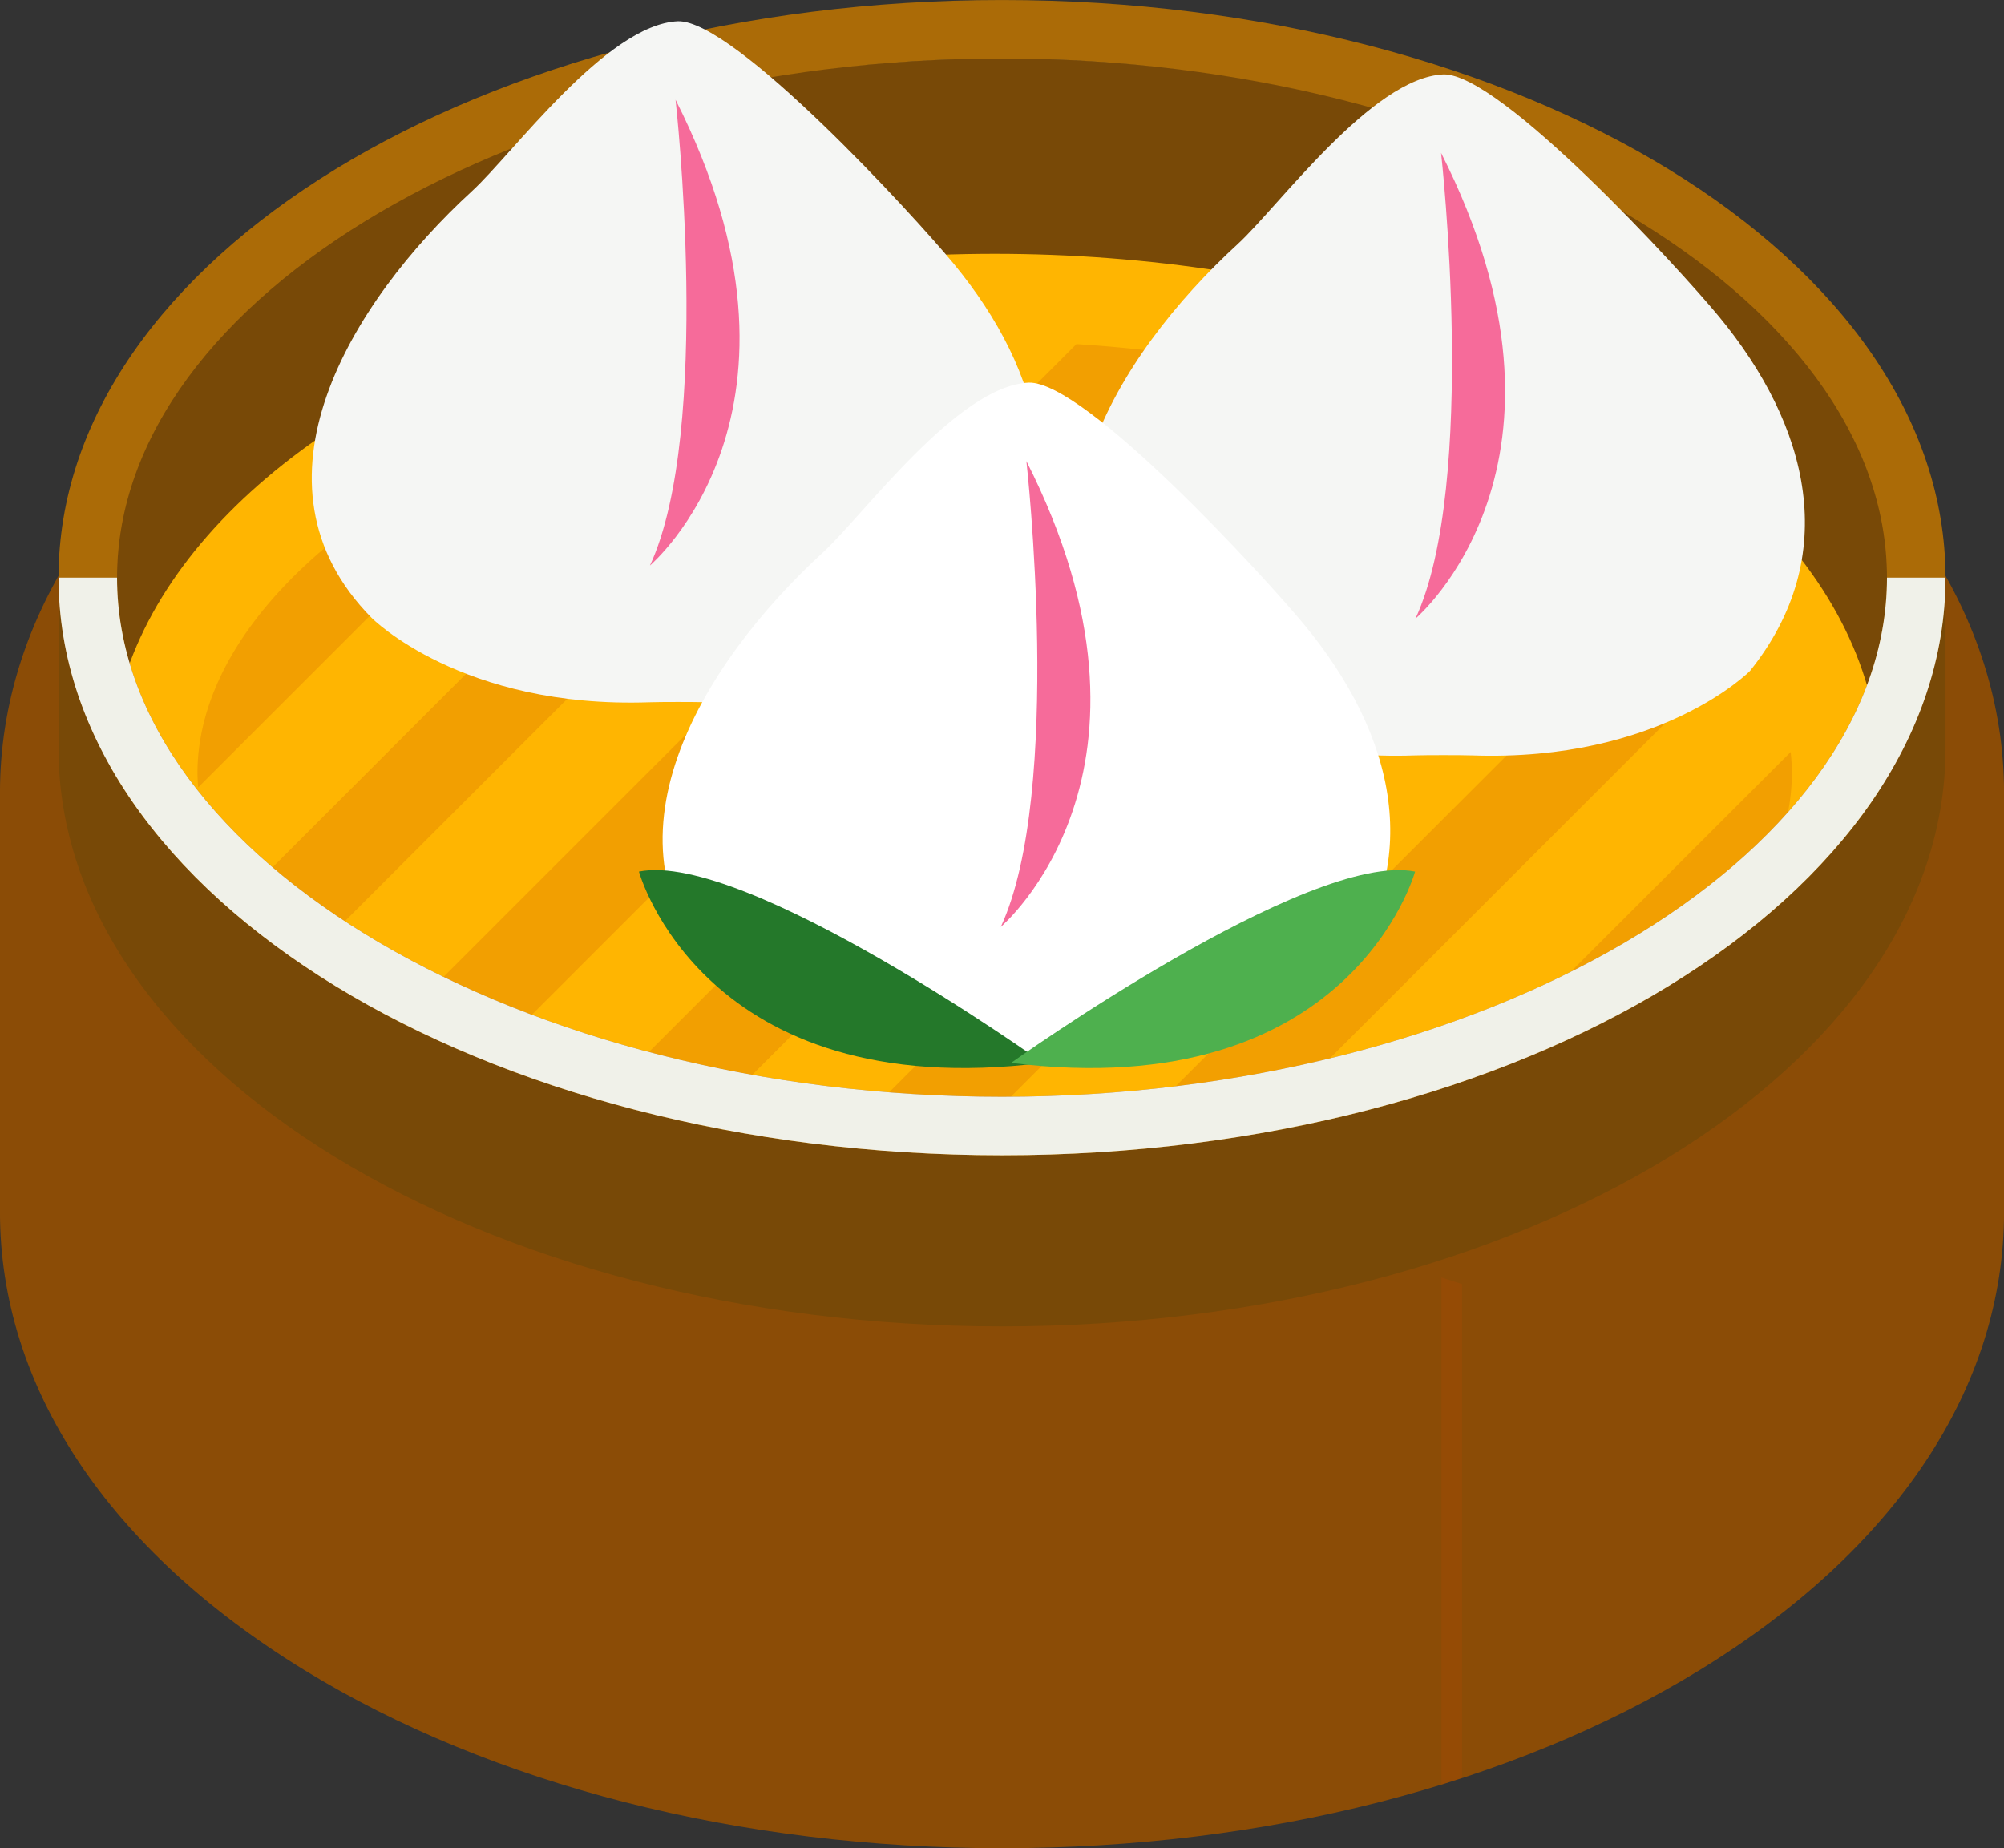 <svg xmlns="http://www.w3.org/2000/svg" width="78.282" height="72.218" viewBox="0 0 78.282 72.218"><rect x="0" y="0" width="78.282" height="72.218" fill="#333333" stroke="none"/><g transform="translate(-753.657 -8941.614)"><path d="M820.041,8954.685c-7.323-4.484-17-6.954-27.242-6.954s-19.92,2.47-27.243,6.954c-7.673,4.7-11.9,11.058-11.9,17.9v16.39c0,6.845,4.226,13.2,11.9,17.9,7.323,4.485,17,6.955,27.243,6.955s19.919-2.47,27.242-6.955c7.673-4.7,11.9-11.057,11.9-17.9v-16.39C831.939,8965.742,827.714,8959.384,820.041,8954.685Z" fill="#8b4c06"/><path d="M759.267,8972.38c0-11,15.831-20.285,34.57-20.285s34.57,9.29,34.57,20.285-15.831,20.285-34.57,20.285S759.267,8983.376,759.267,8972.38Z" fill="#bf4603" opacity="0.2" style="mix-blend-mode:multiply;isolation:isolate"/><ellipse cx="34.57" cy="20.285" rx="34.57" ry="20.285" transform="translate(758.229 8943.899)" fill="#784907"/><ellipse cx="34.57" cy="20.285" rx="34.57" ry="20.285" transform="translate(757.943 8951.532)" fill="#ffb501"/><path d="M805.179,8956.545c1.3.334,2.564.715,3.783,1.148l-29.338,29.338c-1.294-.34-2.552-.729-3.765-1.167Zm-43.808,15.272c0,.187.014.375.028.563l14.7-14.7a35.983,35.983,0,0,0-6.162,2.828C764.493,8963.7,761.371,8967.824,761.371,8971.817Zm7.157,10.42c.452.3.917.6,1.408.889.55.322,1.124.628,1.71.925l28.522-28.522c-1.467-.219-2.959-.376-4.463-.469Zm-5.558-5.4a15.473,15.473,0,0,0,2.22,2.712l24.507-24.507a51.505,51.505,0,0,0-5.532.6Zm21.645,11.231c1.46.225,2.945.388,4.444.486l27.271-27.27c-.4-.265-.811-.523-1.24-.776-.609-.356-1.245-.693-1.9-1.019ZM808.5,8986.1a36.155,36.155,0,0,0,6.588-2.971c5.443-3.194,8.564-7.316,8.564-11.309a7.854,7.854,0,0,0-.047-.824Zm-13.467,2.51a52.039,52.039,0,0,0,5.489-.558l21.425-21.426a15.913,15.913,0,0,0-2.254-2.677Z" fill="#bf4603" opacity="0.2" style="mix-blend-mode:multiply;isolation:isolate"/><path d="M755.943,8964.184c0,12.445,16.533,22.57,36.856,22.57s36.855-10.125,36.855-22.57-16.533-22.569-36.855-22.569S755.943,8951.739,755.943,8964.184Zm2.286,0c0-11,15.831-20.284,34.57-20.284s34.569,9.289,34.569,20.284-15.831,20.285-34.569,20.285S758.229,8975.18,758.229,8964.184Z" fill="#ab6b07"/><path d="M829.654,8964.184v6.688c0,12.446-16.533,22.571-36.855,22.571s-36.856-10.125-36.856-22.571v-6.688c0,12.445,16.533,22.57,36.856,22.57S829.654,8976.629,829.654,8964.184Z" fill="#784907"/><path d="M758.229,8964.184c0,11,15.831,20.285,34.57,20.285s34.569-9.289,34.569-20.285h2.286c0,12.445-16.533,22.57-36.855,22.57s-36.856-10.125-36.856-22.57Z" fill="#f0f1e9"/><path d="M808.894,9009.62a.572.572,0,0,1-.469-.9l2.94-4.246a.571.571,0,0,1,.939.651l-2.94,4.246A.569.569,0,0,1,808.894,9009.62Z" fill="#8b4c06"/><path d="M811.834,9008.607a.568.568,0,0,1-.344-.116l-2.94-2.218a.572.572,0,1,1,.689-.913l2.94,2.219a.572.572,0,0,1-.345,1.028Z" fill="#8b4c06"/><path d="M808.894,9003.172a.571.571,0,0,1-.469-.9l2.94-4.246a.571.571,0,1,1,.939.649l-2.94,4.247A.569.569,0,0,1,808.894,9003.172Z" fill="#8b4c06"/><path d="M811.834,9002.158a.573.573,0,0,1-.344-.115l-2.94-2.219a.572.572,0,0,1,.689-.912l2.94,2.218a.572.572,0,0,1-.345,1.028Z" fill="#8b4c06"/><path d="M810.768,8991.79v19.29c-.269.088-.535.177-.806.261V8991.53C810.233,8991.613,810.5,8991.7,810.768,8991.79Z" fill="#bf4603" opacity="0.2" style="mix-blend-mode:multiply;isolation:isolate"/><path d="M780.138,8942.445c-2.791.123-6.449,5.175-8.041,6.635-4.76,4.364-9.086,11.439-3.925,16.674.007.007,3.512,3.556,10.862,3.3.413-.015,1.8-.015,2.217,0,7.358.258,10.862-3.3,10.862-3.3,3.6-4.494,2.311-9.585-1.217-13.854C789.354,8950.033,782.341,8942.383,780.138,8942.445Z" fill="#f5f6f4"/><path d="M780.046,8945.511s1.452,12.907-1,18.2C779.043,8963.706,786.206,8957.683,780.046,8945.511Z" fill="#f66b9a"/><path d="M810.04,8944.521c-2.791.123-6.449,5.176-8.04,6.635-4.761,4.365-9.087,11.44-3.926,16.674.008.008,3.512,3.557,10.862,3.3.414-.014,1.8-.014,2.218,0,7.358.258,10.862-3.3,10.862-3.3,3.6-4.494,2.31-9.584-1.217-13.854C819.257,8952.109,812.244,8944.46,810.04,8944.521Z" fill="#f5f6f4"/><path d="M809.949,8947.587s1.452,12.907-1,18.2C808.946,8965.783,816.109,8959.759,809.949,8947.587Z" fill="#f66b9a"/><path d="M793.843,8956.565c-2.791.124-6.449,5.176-8.04,6.635-4.761,4.365-9.087,11.44-3.926,16.674.008.008,3.512,3.557,10.862,3.3.414-.014,1.8-.014,2.218,0,7.358.258,10.861-3.3,10.862-3.3,3.6-4.494,2.31-9.584-1.217-13.854C803.06,8964.153,796.047,8956.5,793.843,8956.565Z" fill="#fff"/><path d="M793.751,8959.631s1.453,12.907-1,18.2C792.749,8977.827,799.911,8971.8,793.751,8959.631Z" fill="#f66b9a"/><path d="M778.616,8975.669s2.492,9.137,15.782,7.476C794.4,8983.145,782.769,8974.839,778.616,8975.669Z" fill="#24782a"/><path d="M808.934,8975.669s-2.492,9.137-15.782,7.476C793.152,8983.145,804.781,8974.839,808.934,8975.669Z" fill="#4eb04e"/></g></svg>